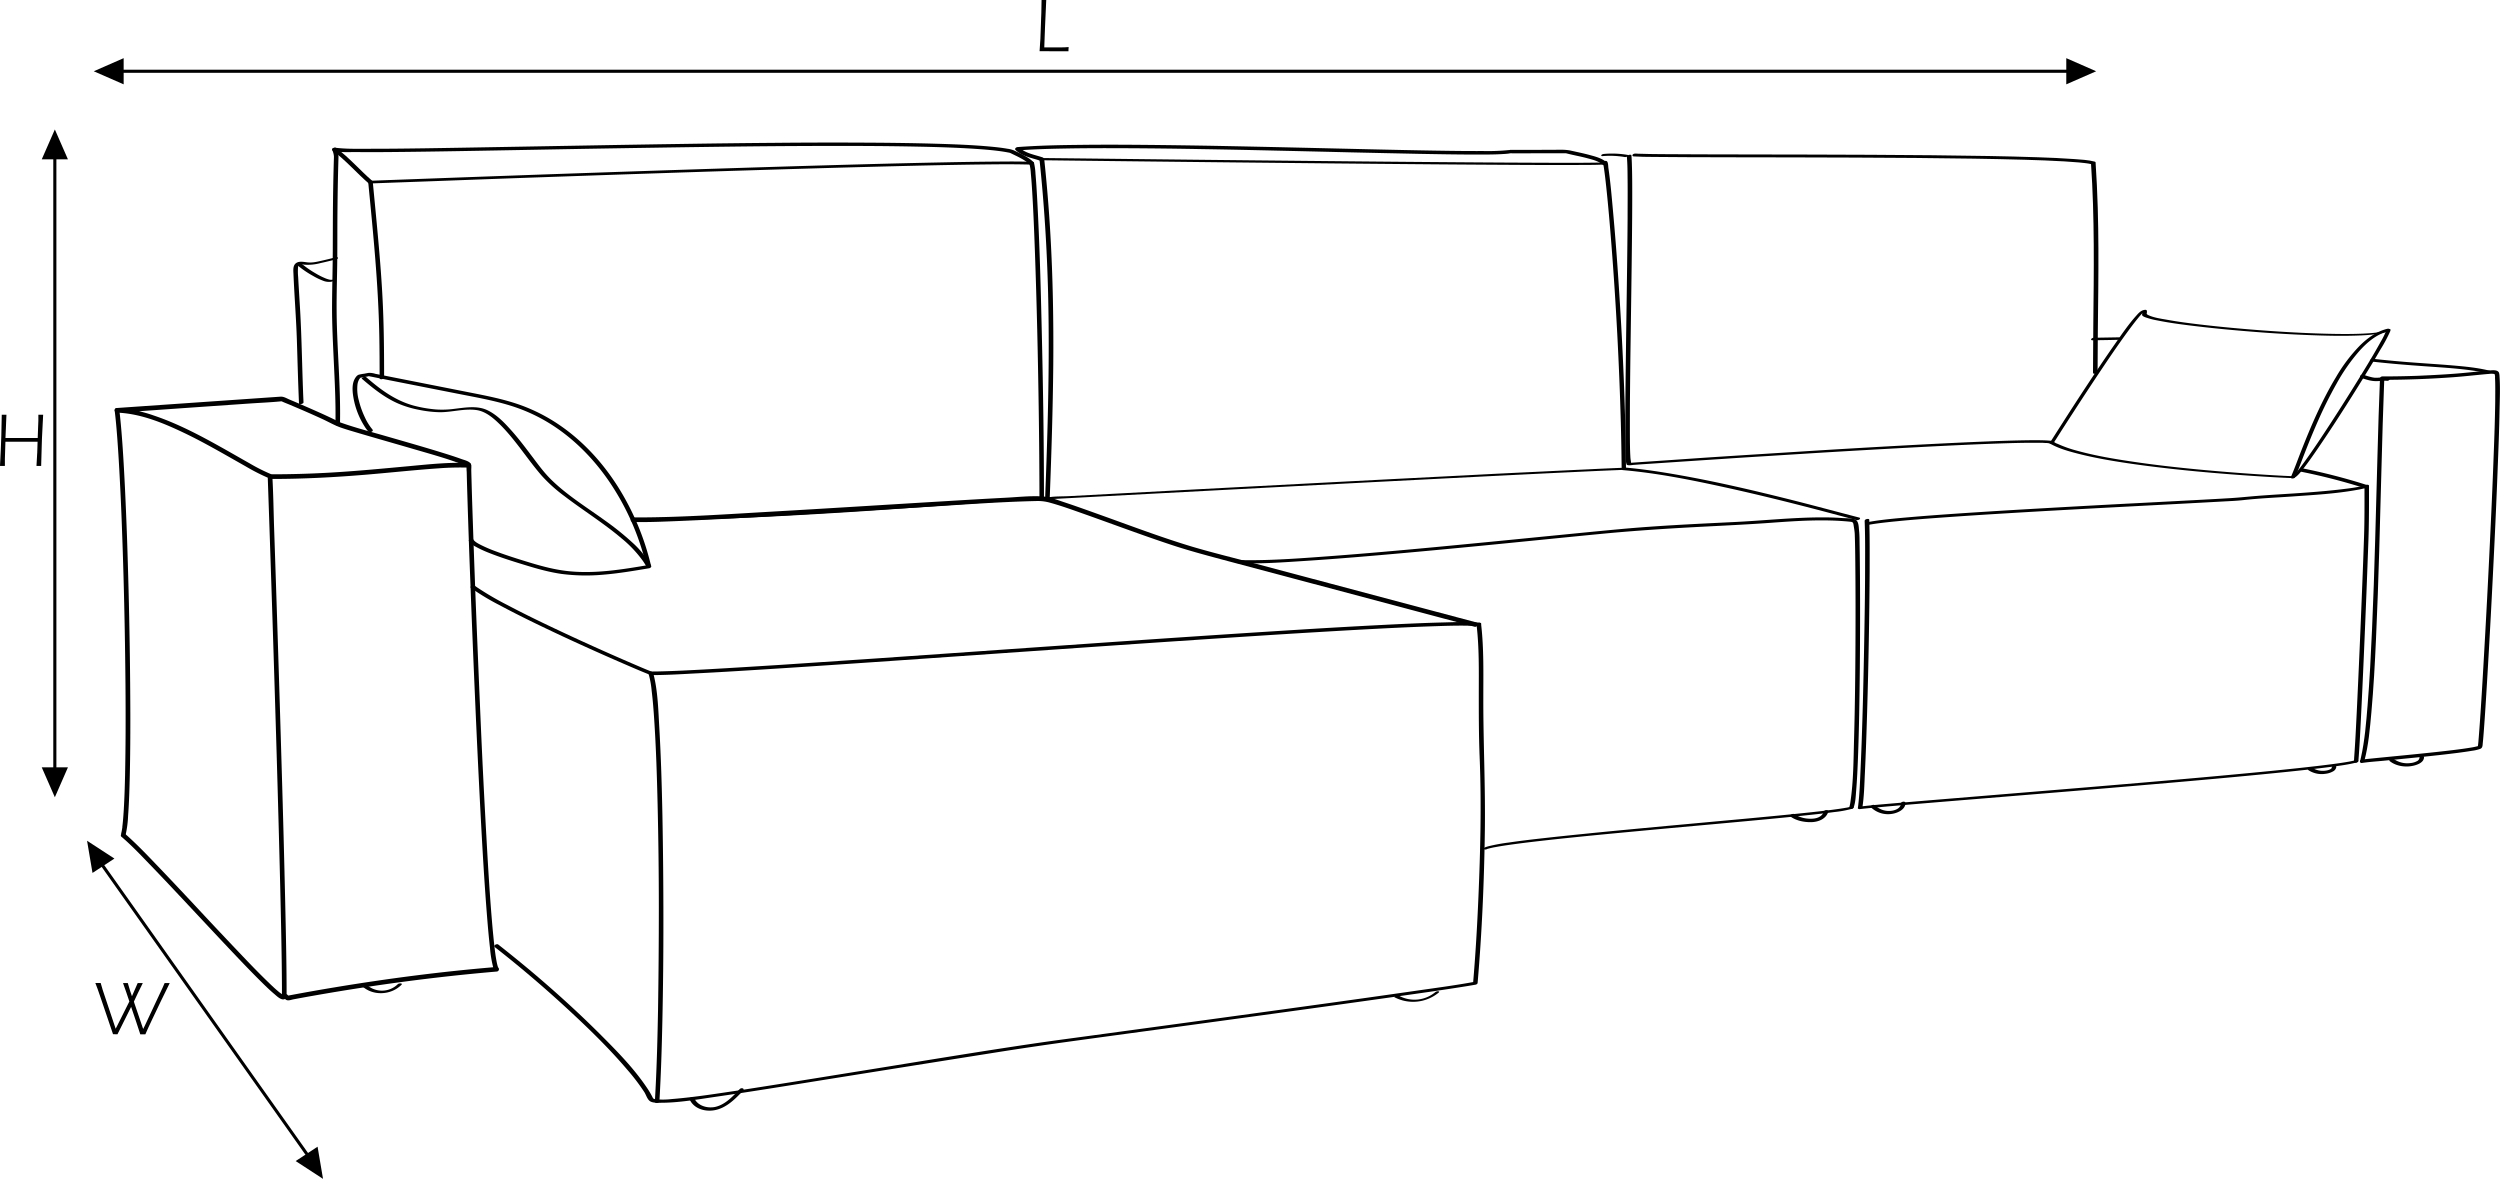 <svg xmlns="http://www.w3.org/2000/svg" viewBox="0 0 1610.72 759.53"><defs><style>.cls-1{fill:none;stroke-width:2px;}.cls-1,.cls-2{stroke:#000;stroke-miterlimit:10;}</style></defs><title>Lorton2DKU_O</title><g id="Layer_2" data-name="Layer 2"><path d="M590.1,480.83c9.89.22,19.81-.25,29.7-.65,15.42-.63,30.83-1.44,46.24-2.29,36.39-2,72.77-4.31,109.15-6.52,24.86-1.52,49.77-3.48,74.68-4.05a29,29,0,0,1,8.82,1.06c7.07,1.94,14,4.44,20.9,6.88,19.42,6.86,38.69,14.15,58.25,20.59,10.28,3.39,20.69,6.17,31.15,9l46.09,12.26,94.27,25.09,23,6.13a1.5,1.5,0,0,0,.8-2.89l-94.27-25.09-47.14-12.54c-13.7-3.65-27.52-7-41.12-11C931.26,491,912.3,483.83,893.28,477c-8.41-3-16.81-6.08-25.3-8.88-4.57-1.5-9.55-3.54-14.42-3.8-7.72-.42-15.68.47-23.38.87-14.21.74-28.41,1.59-42.61,2.45-36.1,2.17-72.18,4.46-108.28,6.52-27.93,1.6-56,3.57-83.95,3.72-1.75,0-3.5,0-5.24,0-1.94,0-1.94,3,0,3Z" transform="translate(-182.25 -144.51)"/><path d="M485.73,523.34a148.52,148.52,0,0,0,18.36,11.06c8.73,4.7,17.62,9.11,26.56,13.41q14.29,6.88,28.76,13.41,12.44,5.64,25,11.07c5.11,2.22,10.22,4.44,15.39,6.5l.92.36c1.07.41,3.38-1.14,1.72-1.78-4.56-1.75-9-3.73-13.53-5.66q-12.09-5.21-24.08-10.62-14.31-6.45-28.49-13.2c-9.12-4.35-18.2-8.8-27.13-13.53a189.16,189.16,0,0,1-19.57-11.42c-.55-.37-1.08-.76-1.61-1.15-.9-.67-3.52.62-2.27,1.55Z" transform="translate(-182.25 -144.51)"/><path d="M501.06,754.72Q525.69,774,548.69,795.3c13.1,12.12,26,24.65,37.55,38.24a129.32,129.32,0,0,1,11.18,14.67c1.11,1.75,1.84,4.51,3.56,5.74s4.94,1.07,7,1.06c11.85,0,23.81-2.18,35.5-3.87,23.87-3.45,47.68-7.35,71.49-11.18q56.22-9,112.45-17.93,22.26-3.49,44.55-6.55,29.89-4.1,59.79-8.15,38.09-5.19,76.18-10.43,35.86-4.93,71.72-10c15.84-2.25,31.69-4.45,47.48-7,2-.32,3.95-.65,5.91-1,.48-.09,1.16-.54,1.21-1.08,2.82-32.81,4.23-65.77,4.67-98.7.38-28.29-1.06-56.51-1-84.79,0-15.92.42-32-1.44-47.87-.15-1.29-3.06-.59-2.9.77,1.69,14.36,1.44,29,1.42,43.39,0,13.84,0,27.65.54,41.48,1.25,30.3.49,60.73-.8,91-.78,18.34-1.86,36.66-3.43,55l1.21-1.08c-12.75,2.37-25.75,4.05-38.61,5.91q-33.75,4.86-67.53,9.5-38.18,5.28-76.37,10.49l-65.39,8.9c-11.51,1.57-23,3.07-34.54,4.76-36.36,5.33-72.63,11.41-108.91,17.24-27.17,4.37-54.32,8.81-81.51,13C644.85,849,630,851.43,615,852.62a47.87,47.87,0,0,1-10,.15,4,4,0,0,1-1.83-.51c-.16-.12-.24-.28-.59-1a55.84,55.84,0,0,0-3.54-5.95c-8.26-12.31-18.87-23.16-29.3-33.62-13.85-13.9-28.4-27.11-43.35-39.81Q515,762.27,503.3,753.08c-1-.77-3.53.63-2.24,1.64Z" transform="translate(-182.25 -144.51)"/><path d="M1135.54,545.68c-7.71-.7-15.57-.34-23.29-.14-13.68.35-27.35,1-41,1.7q-27.37,1.41-54.74,3.14-32.12,2-64.22,4.15-34.72,2.31-69.43,4.74-35.21,2.43-70.4,4.9-33.54,2.34-67.09,4.66-29.76,2-59.53,4c-15.9,1-31.81,2-47.72,2.9-10.54.57-21.09,1.15-31.64,1.38l-4.8.06c-.66,0-1.83.66-1.56,1.5a57.23,57.23,0,0,1,2,11c.77,6.3,1.25,12.63,1.66,19,1.18,18.05,1.74,36.14,2.16,54.23q.78,33.27.79,66.55,0,33-.52,65.94c-.33,17.88-.78,35.76-1.75,53.61-.09,1.71-.19,3.41-.29,5.12-.1,1.55,2.86,1.19,2.94-.2,1-17,1.52-34.11,1.89-51.18q.71-32.85.67-65.72,0-33.58-.63-67.15c-.38-18.82-.92-37.65-2-56.45-.65-11.06-.89-22.69-3.49-33.52-.15-.65-.33-1.29-.53-1.92l-1.57,1.5c9,0,18.07-.49,27.09-1,14.66-.73,29.32-1.62,44-2.55q28.51-1.79,57-3.75,32.65-2.22,65.32-4.51l70-4.88q35-2.44,70.08-4.82,32.83-2.22,65.67-4.32,28.79-1.83,57.58-3.44c14.92-.81,29.85-1.58,44.78-2.11,9.22-.32,18.9-.7,27.9-.38,1.26,0,2.52.11,3.77.22,1.48.14,2.93-2,1-2.2Z" transform="translate(-182.25 -144.51)"/><path d="M429.73,387.88c0-15.34-.11-30.68-.77-46-.65-15.05-1.85-30.06-3.21-45.06-1.06-11.79-2.21-23.57-3.35-35.35l-2,1.26,10.13-.38,27.78-1L500,259.81q25.62-.92,51.26-1.8,28.51-1,57-1.93,29.46-1,58.9-1.89,28.41-.88,56.81-1.68,25.38-.7,50.76-1.3c13.64-.3,27.28-.58,40.93-.74,8.93-.1,17.87-.2,26.8,0,1.31,0,2.63.07,3.95.13l-.9-.48a33.22,33.22,0,0,1,.9,6.21c.38,3.94.64,7.88.88,11.83.76,12.52,1.25,25,1.71,37.59,1.24,34.45,2,68.93,2.5,103.41q.42,28.39.46,56.8l2.33-1a26.66,26.66,0,0,0-6.25-.15c-4.17.13-8.34.38-12.5.64-13.86.86-27.7,1.9-41.54,2.9-41.58,3-83.17,5.81-124.82,7.74-26.16,1.21-52.34,2.09-78.53,2.36-1.15,0-3.06,1.76-1.11,1.74,45.79-.48,91.56-2.73,137.26-5.58,34.41-2.15,68.78-4.86,103.18-7.13,5.21-.34,10.42-.68,15.64-.89,1.51-.06,3-.11,4.55-.1l1.56,0a4.53,4.53,0,0,1,.8.08c.58.13,2.33-.11,2.33-1,0-34.77-.54-69.55-1.34-104.32-.69-30-1.43-60.09-3.11-90.09-.27-4.85-.57-9.71-1-14.55a38.27,38.27,0,0,0-1-7.32c-.11-.36-.57-.46-.9-.47-7.6-.35-15.23-.26-22.83-.2-12.58.09-25.15.31-37.73.57q-24.44.51-48.88,1.18-27.86.75-55.71,1.6-29.37.9-58.75,1.86-28.93.94-57.86,1.94-26.5.9-53,1.85-22.11.78-44.23,1.59l-31.61,1.16-14.77.55-.62,0c-.68,0-2.09.3-2,1.25,3.17,32.57,6.45,65.15,7.1,97.89.18,9.36.22,18.72.22,28.08,0,1.26,2.91.68,2.91-.34Z" transform="translate(-182.25 -144.51)"/><path d="M1227.85,447.4c22.44,1.94,44.67,6.45,66.64,11.28,21,4.62,42,9.85,62.8,15.32,7,1.85,14,3.75,21.07,5.58a2.36,2.36,0,0,0,2.05-.55c.44-.44.33-.9-.29-1.06-15.45-4-30.87-8.21-46.37-12.07-22.72-5.67-45.57-11-68.63-15.12-12-2.15-24-4-36.16-5.07-1.15-.1-3.06,1.52-1.11,1.69Z" transform="translate(-182.25 -144.51)"/><path d="M980,507.29c14.34.64,28.82-.46,43.12-1.39,21.5-1.39,43-3.23,64.41-5.16q34.53-3.12,69-6.58c19.15-1.89,38.29-3.84,57.45-5.69,16.86-1.63,33.69-2.82,50.61-3.81,19.2-1.12,38.44-1.87,57.63-3.25,17.39-1.26,34.86-2.53,52.27-.74,1.54.16,1.77.62,2,2.13s.5,3,.65,4.47c.13,1.2.13,2.16.17,3.45.17,5.24.23,10.49.28,15.73.2,17.81.2,35.63.11,53.44-.11,20.15-.33,40.3-.89,60.44-.38,13.49-.36,27.29-2.33,40.67a23.7,23.7,0,0,1-.77,3.68c-.57,1.49,2.33,1.34,2.75.25,1.31-3.41,1.39-7.45,1.69-11,.58-7,.89-13.94,1.16-20.91.75-19.56,1-39.13,1.21-58.69q.26-28.92.09-57.84c-.05-6.71-.11-13.42-.23-20.13-.07-3.28,0-6.65-.35-9.92-.28-2.46-.09-6.66-3.06-7.44-2.49-.66-5.41-.55-8-.73-4.52-.33-9.06-.44-13.59-.42-18.61.08-37.19,2.1-55.77,3-24.46,1.22-49,2.31-73.36,4.56-17.18,1.58-34.35,3.33-51.52,5q-33.94,3.39-67.9,6.61c-22.58,2.12-45.17,4.14-67.79,5.82-16.81,1.25-33.7,2.53-50.57,2.61-2.51,0-5,0-7.53-.12-1.31-.06-3,1.86-1,2Z" transform="translate(-182.25 -144.51)"/><path d="M1140.26,691.55c.43-.15-.28.09,0,0l.45-.14,1-.27c.81-.21,1.62-.39,2.44-.56l.64-.14.39-.07.1,0,1.62-.3c1.21-.22,2.42-.42,3.63-.61,6.46-1,13-1.83,19.45-2.6,8.59-1,17.2-1.94,25.8-2.82q15-1.53,30-2.94,16-1.51,32.08-3l32.13-2.92q14.88-1.36,29.76-2.76c8.45-.81,16.91-1.63,25.35-2.52,6.28-.66,12.56-1.34,18.82-2.18a68.8,68.8,0,0,0,10.48-1.83,8,8,0,0,0,1.58-.63c.49-.25.76-.8.25-1.16s-1.55,0-2.06.27c.61-.32.06,0-.11,0s.49-.13.07,0l-.34.1c-.57.16-1.15.28-1.73.4l-.24,0c-.3.06.33-.06.07,0l-.6.11-1.25.22c-1,.16-2,.32-3,.46-5.74.83-11.51,1.48-17.27,2.11-8.07.87-16.15,1.67-24.23,2.45q-14.53,1.41-29.06,2.72L1265,675.84q-16.12,1.47-32.24,3-15.32,1.44-30.63,3-13.42,1.34-26.85,2.85c-7,.79-14,1.63-20.93,2.65a115.68,115.68,0,0,0-13.18,2.42c-.68.19-1.35.4-2,.64-.43.15-1.15.68-.77,1.19s1.46.21,1.92,0Z" transform="translate(-182.25 -144.51)"/><path d="M1717,389.24q23.21,0,46.38-1.73c7.83-.59,15.62-1.53,23.44-2.18a10.68,10.68,0,0,1,2.4.12c-.75-.09.5.14.44.18s-.19-.18-.18-.18,0,0,0-.09a4.52,4.52,0,0,0,.15.61c.06.33.1.67.13,1s.06.67,0,.4c0,.24,0,.49,0,.73.08,1.26.11,2.51.13,3.77.07,3.77,0,7.54,0,11.3-.16,11.53-.55,23.05-1,34.57q-.81,22.26-1.87,44.52-1.1,24-2.36,48.06-1.17,22.23-2.46,44.47c-.65,11.29-1.33,22.57-2.11,33.85-.26,3.65-.52,7.3-.82,11-.16,1.91-.27,3.85-.59,5.74,0,.1,0,.2,0,.31s-.13.1,0-.07c-.09.1-.21.21.12-.16.07-.07.71-.6.39-.35s.21,0-.06,0a43.46,43.46,0,0,1-5.14,1.1c-6.92,1.13-13.89,1.89-20.85,2.67-14.87,1.64-29.77,3-44.65,4.51-1.39.15-2.79.27-4.18.48-.63.1-1.53.44-1.58,1.21s.73,1.1,1.35,1c4.34-.67,8.77-.94,13.13-1.36q12.13-1.19,24.28-2.41c8.13-.84,16.26-1.71,24.37-2.75,3-.4,6.05-.81,9.06-1.33a23.53,23.53,0,0,0,5.38-1.26c1.54-.66,1.43-2.3,1.58-3.75.29-2.77.5-5.56.71-8.34.76-10.17,1.39-20.34,2-30.51q1.29-21.5,2.44-43,1.29-24.17,2.44-48.33,1.11-23.26,2-46.55c.49-12.55,1-25.09,1.21-37.64.15-7.18.47-14.44,0-21.61a11.94,11.94,0,0,0-.27-2.31c-.55-2.12-3.67-1.95-5.39-1.81-7.82.65-15.61,1.59-23.44,2.18s-15.87,1-23.81,1.34q-11.28.4-22.57.4c-1.69,0-2.19,2.21-.23,2.21Z" transform="translate(-182.25 -144.51)"/><path d="M1715.64,388.52c-.68,16-1.13,32-1.57,48-.52,18.83-1,37.67-1.54,56.5s-1.14,37.85-2,56.77c-.71,16.4-1.54,32.8-2.87,49.16-.92,11.22-1.81,22.63-4.28,33.64-.19.88-.41,1.76-.64,2.63-.13.5,2.67.15,2.85-.54,2.69-10.06,3.56-20.69,4.5-31,1.43-15.88,2.29-31.8,3-47.73.87-18.79,1.5-37.6,2.06-56.4.57-19.06,1-38.11,1.56-57.17.45-16.45.89-32.9,1.54-49.35l.21-5.27c0-.35-2.86,0-2.89.77Z" transform="translate(-182.25 -144.51)"/><path d="M1786.48,383.38c-7.68-1.93-15.63-2.7-23.5-3.38-10.35-.88-20.71-1.48-31.06-2.32q-10.44-.85-20.86-2c-1.18-.14-3,1.51-1.1,1.74,11.65,1.35,23.34,2.27,35,3.1,9.23.65,18.48,1.2,27.66,2.37a103,103,0,0,1,12.08,2.19,2.38,2.38,0,0,0,2-.55c.43-.45.33-.95-.3-1.11Z" transform="translate(-182.25 -144.51)"/><path d="M377.8,403.73c-.91-20.07-1.06-40.17-2.23-60.22-.4-6.81-.84-13.61-1.21-20.42a35.9,35.9,0,0,1-.09-6.22,5.1,5.1,0,0,1,.47-1.81c.08-.14.2-.26.29-.39s-.26.06-.15.06a33.81,33.81,0,0,1,3.51.31,31.08,31.08,0,0,0,10.24-1c3.38-.74,6.75-1.57,10.11-2.43.39-.09,1.42-.48,1.27-1s-1.27-.38-1.63-.28c-3.06.78-6.13,1.54-9.22,2.23s-5.74,1.32-8.71,1c-2.51-.25-5.82-1.15-7.89.85-1.64,1.57-1.33,4.44-1.24,6.53.59,14.22,1.74,28.41,2.2,42.65.44,13.63.77,27.27,1.38,40.89,0,.84,3,.28,2.9-.77Z" transform="translate(-182.25 -144.51)"/><path d="M1229.85,446.16c-.33-40.13-2.13-80.26-4.82-120.3-1-15.46-2.22-30.92-3.63-46.36-.81-9-1.59-17.95-2.89-26.86-.13-.95-.1-3.5-.93-4.21s-2.52.09-2.93.91a1.74,1.74,0,0,0-.08.61c-.28-.16,1.55-.84,1.5-.82-.5.16.26,0-.37,0q-.62,0-1.23.06c-1.31.05-2.62.08-3.93.1-11,.18-22.06.11-33.09.08q-27-.09-54-.31-33-.24-65.92-.56-34.41-.33-68.81-.69-31.35-.33-62.7-.68l-47.56-.54L855,246.34h-1c-.51,0-2.13.32-2,1.09,3,28.45,4.8,57,5.52,85.64.7,28,.43,56.11-.3,84.15-.42,16.24-1,32.47-1.61,48.7,0,.31.69.32.85.31l8.51-.45,23.51-1.26,35.07-1.86,43.66-2.31,48.66-2.56,50.58-2.63,49.28-2.53q22.45-1.14,44.91-2.26,18.48-.92,37-1.79c8.67-.41,17.34-.81,26-1.15l4.25-.17c.48,0,1.71-.2,1.92-.74s-.17-.68-.73-.66c-7.58.28-15.16.62-22.73,1q-17.36.8-34.7,1.66-21.57,1-43.14,2.15l-48.66,2.49-50.57,2.63-49.41,2.59-45,2.38-37.57,2-26.55,1.42c-4.09.21-8.43.05-12.49.66a4.53,4.53,0,0,1-.52,0l.85.31c1.1-28.56,2-57.13,2.27-85.71.23-28.05-.25-56.12-1.87-84.13q-1.41-24.37-4-48.65l-2,1.09,16.17.19,42.23.49,59.77.66,67.76.69q33.76.33,67.51.61,28.82.23,57.63.38c13.12.06,26.25.12,39.38,0,3.29,0,6.59,0,9.88-.15a18.74,18.74,0,0,0,2.37-.16,3,3,0,0,0,1.62-.59,1.09,1.09,0,0,0,.34-.76.79.79,0,0,0,0-.25c0-.13-2.8,2-2.65.63,0-.15.06.11.08.28a9.24,9.24,0,0,0,.21.91c.2,1,.35,2,.49,3.06.53,3.66.93,7.35,1.33,11,1.35,12.65,2.42,25.32,3.41,38q4.42,56.79,6,113.75.4,15.21.54,30.43c0,.69,2.9.2,2.89-.78Z" transform="translate(-182.25 -144.51)"/><path d="M422.27,421.27a33.8,33.8,0,0,1-4.95-7.91,56.58,56.58,0,0,1-3.85-10.74,27.61,27.61,0,0,1-.92-10.19,9.08,9.08,0,0,1,1.19-3.65c.15-.24.35-.44.51-.68.51-.77,0,.19-.23-.12a7,7,0,0,0,1.2-.22l4.09-.74a4.3,4.3,0,0,1,1.16-.21c.25,0-1.1-.19-.23.14a6.78,6.78,0,0,0,1,.19l2.45.49,17.87,3.53,35.51,7c11.49,2.27,23.1,4.28,34.3,7.77a109.23,109.23,0,0,1,25.32,11.59c15.12,9.44,27.83,22.36,37.9,37a164.21,164.21,0,0,1,22.66,49q.9,3.21,1.66,6.45l1.17-1.42c-17,2.86-34.32,5.76-51.63,3.95-8.57-.89-16.76-3.07-25-5.57-7.32-2.23-14.64-4.52-21.82-7.21a90.75,90.75,0,0,1-9.47-4.05c-1.75-.9-4-2-5.05-3.7-.73-1.15-3.48,0-2.65,1.3a11.92,11.92,0,0,0,4.41,3.54A68.65,68.65,0,0,0,497,500.6c7.18,2.87,14.56,5.21,21.94,7.48,8.3,2.56,16.58,5,25.21,6.22a122.17,122.17,0,0,0,25.79.56c10.28-.79,20.47-2.53,30.63-4.24.62-.1,1.34-.75,1.18-1.42a168.5,168.5,0,0,0-21.51-51.32c-9.84-15.48-22.51-29.34-37.73-39.67a111.66,111.66,0,0,0-24.24-12.48c-11.13-4.06-22.81-6.27-34.4-8.56l-36.73-7.26-18.61-3.68-4.41-.87a13.16,13.16,0,0,0-4.2-.62c-1,.13-2,.36-3,.54a32.76,32.76,0,0,0-3.45.63c-1.26.38-2.19,1.78-2.78,2.9-1.41,2.72-1.42,6-1.14,9a50.65,50.65,0,0,0,7.51,21.31,25.1,25.1,0,0,0,2.52,3.44c.91,1,3.65-.17,2.65-1.29Z" transform="translate(-182.25 -144.51)"/><path d="M415.48,388.6c7.07,6.08,14.46,12,23.06,15.8a65,65,0,0,0,13.77,4.18,73.85,73.85,0,0,0,13.41,1.52c7.77,0,15.61-2.45,23.38-1.41,6.15.82,11.29,5.39,15.54,9.59,10,10,17.39,22.1,26.63,32.72a97.93,97.93,0,0,0,14.6,13.13c6,4.61,12.3,8.92,18.5,13.32s12.33,8.82,18.11,13.73a76.63,76.63,0,0,1,14,14.76,39.39,39.39,0,0,1,2.44,4c.49.93,3.29,0,2.9-.78A59.12,59.12,0,0,0,589.61,494a178.28,178.28,0,0,0-17.51-14.08c-11.81-8.56-24.57-16.35-35-26.67-4.43-4.4-8.13-9.48-11.88-14.45-4.53-6-9-12-14.08-17.59-4.26-4.75-9-9.62-14.88-12.41-6.62-3.16-14.46-1.66-21.45-.86a57.85,57.85,0,0,1-11.69.37,82.45,82.45,0,0,1-14.37-2.48c-9.45-2.59-17.62-7.71-25.19-13.82-1.83-1.48-3.63-3-5.42-4.53-.73-.63-3.42.48-2.69,1.1Z" transform="translate(-182.25 -144.51)"/><path d="M848.07,248.88c-3.43-3.28-8.22-5.39-12.46-7.42a16.47,16.47,0,0,0-4.28-1.12c-3.72-.66-7.49-1.06-11.26-1.41-11.54-1.05-23.15-1.48-34.74-1.82-15.81-.46-31.62-.64-47.43-.71q-28-.14-56,.13-30.06.24-60.12.71-30.42.45-60.84,1l-56.44,1q-24.29.45-48.58.82c-12.09.17-24.19.32-36.29.3-6.65,0-13.06.17-19.55-.47l-1.06-.12c-.22,0-1-.2-.47-.07-.73-.19-2.7.21-2.28,1.38a12,12,0,0,1,1.14,4.42c-.12,3.62-.21,7.24-.3,10.85q-.21,9.07-.31,18.13c-.12,10.64-.11,21.27-.15,31.91-.05,11.62-.4,23.25-.46,34.87-.05,12,.57,24,1.12,36,.62,13.45,1.35,26.94,1.06,40.41,0,1.54,2.91,1.15,2.94-.21.52-24.18-2-48.32-2.17-72.5-.1-11.77.36-23.54.43-35.32.06-10.69,0-21.38.14-32.07q.09-10.14.32-20.26c.09-3.86.19-7.73.31-11.59a13.46,13.46,0,0,0-1.17-5.43l-2.28,1.39c4.8,1.22,10.33.75,15.23.81,10.67.11,21.35,0,32-.12,15.19-.17,30.38-.43,45.57-.7q27.3-.48,54.6-1,29.83-.54,59.68-1,30.42-.49,60.85-.83,28.82-.3,57.63-.32c16.69,0,33.37.1,50.06.44,12.82.26,25.66.62,38.46,1.48,4.59.3,9.17.67,13.73,1.22,1.72.21,3.43.45,5.14.74.74.12,1.47.26,2.21.41a4.42,4.42,0,0,1,1.6.51c4.13,2.05,8.76,4,12.13,7.23.95.92,3.45-.53,2.22-1.7Z" transform="translate(-182.25 -144.51)"/><path d="M854.24,246c-5.3-1.82-11.11-2.57-15.37-6.53l-1.22,2c10.09-.8,20.22-1.07,30.33-1.26,13.48-.26,27-.27,40.45-.2q23.54.12,47.07.55,24.71.41,49.41,1,24.15.54,48.31,1.13,21.55.49,43.11.94c11.29.21,22.59.41,33.88.45,7,0,14.08.1,21.09-.36.93-.06,1.86-.13,2.78-.25.44-.05.88-.15,1.33-.2s-.44,0-.11,0h.54c5.15.1,10.31,0,15.46,0l17.77,0c.67,0,1.34,0,2,0h.41c.09,0-.74-.14-.23,0s.84.21,1.26.31c4,1,8.14,1.73,12.17,2.81,3.41.91,7.49,1.86,10.21,4.26,1,.91,3.51-.6,2.22-1.74-2.78-2.44-6.83-3.49-10.31-4.44-4-1.11-8.17-1.95-12.27-2.87-3.88-.88-7.79-.59-11.77-.58l-19.66.05h-6.61c-.36,0-.73,0-1.08,0s-.45.08-.68.11c-.08,0,.28,0-.16,0a137.52,137.52,0,0,1-16.86.63c-10.29.06-20.58-.09-30.87-.26-13.74-.22-27.49-.53-41.23-.84l-47.52-1.11q-24.84-.57-49.66-1.06-24.16-.45-48.32-.69c-14.2-.13-28.41-.18-42.61,0-11.13.12-22.27.33-33.39,1-2.08.12-4.16.25-6.24.42-1,.08-2.18,1.1-1.22,2,4.42,4.12,10.42,4.94,15.93,6.83,1.32.46,3.4-1.44,1.65-2Z" transform="translate(-182.25 -144.51)"/><path d="M373.25,314.87A62.7,62.7,0,0,0,384,322.3a41.17,41.17,0,0,0,6.2,3,10.18,10.18,0,0,0,5.33.75c.42-.08,1.59-.31,1.68-.86s-.89-.46-1.19-.4a5,5,0,0,1-1.62-.15,16.84,16.84,0,0,1-2.68-.89,45.27,45.27,0,0,1-5.93-3,62.88,62.88,0,0,1-9.85-6.9c-.63-.56-3.29.53-2.71,1Z" transform="translate(-182.25 -144.51)"/><path d="M396.65,241.62c8.43,6.18,15.3,14.28,23.19,21.1,1,.88,3.51-.6,2.22-1.72-7.89-6.82-14.76-14.92-23.19-21.1-1.08-.8-3.58.71-2.22,1.72Z" transform="translate(-182.25 -144.51)"/><path d="M1336.16,670.83c3.55,2.47,8.38,3.41,12.63,3.39,4.6,0,9.67-1.77,11.35-6.46.57-1.6-2.33-1.66-2.79-.38-1.33,3.75-5.16,4.71-8.79,4.62a19.11,19.11,0,0,1-10.18-2.9c-1.1-.77-3.6.76-2.22,1.73Z" transform="translate(-182.25 -144.51)"/><path d="M1387.76,664.75a15.87,15.87,0,0,0,13.89,4.06c3.44-.61,8.2-2.78,8.28-6.88,0-1.49-2.91-1-2.93.23-.06,2.91-3.22,4.28-5.69,4.68a12.83,12.83,0,0,1-10.89-3.36,1.72,1.72,0,0,0-2-.19c-.42.2-1.23.94-.7,1.46Z" transform="translate(-182.25 -144.51)"/><path d="M1669.57,640.75a15.72,15.72,0,0,0,11,2.3,12.64,12.64,0,0,0,4.76-1.51,3.87,3.87,0,0,0,2.18-2.92c0-1.48-2.9-1-2.94.24a1.32,1.32,0,0,1,0,.28c-.06.25,0-.14,0,.09a1.58,1.58,0,0,1-.13.26c.12-.22,0,0-.07.08a2.5,2.5,0,0,1-.22.24c.21-.2-.08.06-.11.08l-.31.21c.21-.14-.08,0-.15.07a9.19,9.19,0,0,1-3.24.88,12.64,12.64,0,0,1-8.48-1.95c-1-.72-3.58.71-2.24,1.65Z" transform="translate(-182.25 -144.51)"/><path d="M1722.06,635c3.78,2.92,9,3.82,13.62,3.13,3-.44,8.24-1.93,8.34-5.71,0-1.48-2.9-1-2.93.23a2.68,2.68,0,0,1-1.61,2.26,11.08,11.08,0,0,1-4.2,1.23,15.16,15.16,0,0,1-11-2.78c-1-.77-3.54.64-2.24,1.64Z" transform="translate(-182.25 -144.51)"/><path d="M415.48,779.77c6.93,6.58,18.77,6,25.4-.74,1.17-1.19-1.66-1.1-2.31-.44a14.61,14.61,0,0,1-20.4.07c-.71-.68-3.44.41-2.69,1.11Z" transform="translate(-182.25 -144.51)"/><path d="M626.58,852.86c2.66,5.93,9.69,8,15.73,7,7.8-1.27,13.64-7.28,18.82-12.76a.83.83,0,0,0-.37-1.38,2,2,0,0,0-2,.55c-4.39,4.64-9.35,10.08-15.88,11.44-5,1-11.14-.74-13.35-5.68-.57-1.26-3.44-.42-2.9.78Z" transform="translate(-182.25 -144.51)"/><path d="M1080.65,787a25.9,25.9,0,0,0,28.56-3c.46-.39.33-.68-.22-.81a2.87,2.87,0,0,0-2,.55,20.94,20.94,0,0,1-23.58,2.22,2.31,2.31,0,0,0-1.89.08c-.16.06-1.34.69-.82,1Z" transform="translate(-182.25 -144.51)"/><path d="M1562.37,347.09c-.23,1.13,1.79,1.72,2.53,2a48.12,48.12,0,0,0,7.29,1.87c8.64,1.75,17.42,2.84,26.18,3.87,11.7,1.38,23.43,2.48,35.18,3.4,12.25,1,24.52,1.72,36.8,2.19,10.33.4,20.69.65,31,.28,3.69-.13,7.39-.34,11.06-.82a27.6,27.6,0,0,0,7.76-1.82,9,9,0,0,0,1.19-.62,1.34,1.34,0,0,0,.31-.22c.09-.11-.21.1-.17.09-.34.09-.66.26-1,.32.28-.05-1,0-1,0s0,.07,0,.1c-.1.21-.14.47-.22.69a46.23,46.23,0,0,1-3.06,6.09c-4.36,7.93-9.09,15.67-13.83,23.38q-9.15,14.87-18.67,29.49c-5.48,8.41-11,16.79-16.9,24.91-1.83,2.53-3.68,5.07-5.74,7.42a17,17,0,0,1-1.84,1.86c-.21.17.14-.12,0,0s-.15.08-.16.11.12-.07.44-.17,1.51-.15.73-.19l-.75,0c-7.74-.29-15.46-.78-23.18-1.29q-19-1.27-37.88-3.06c-14.05-1.35-28.08-2.92-42-5-12.09-1.78-24.22-3.81-36-7.08a76.33,76.33,0,0,1-12.47-4.41,7.65,7.65,0,0,1-2.27-1.18s-.08.31.07,0a14.5,14.5,0,0,1,.91-1.44q5.42-8.54,10.92-17,8.7-13.47,17.6-26.81c5.77-8.64,11.61-17.25,17.73-25.65,2.2-3,4.44-6,6.83-8.92.82-1,1.66-2,2.57-2.91a11.57,11.57,0,0,1,1-1l.41-.35c-.21.17.15-.07.24-.16s-.06,0-.22.1a7.43,7.43,0,0,1-1.09.19c-.38,0-.18-.15-.14.09a4.61,4.61,0,0,1-.1,1.7c-.15.65,2.69.23,2.86-.5a3.82,3.82,0,0,0,.15-1.95c-.33-.81-1.48-.55-2.14-.39-1.89.49-3.26,2-4.52,3.42-5.11,5.67-9.47,12.09-13.84,18.33-6.17,8.8-12.16,17.73-18.08,26.7q-8.1,12.29-16,24.65-2.68,4.18-5.36,8.38l-1.68,2.64a7.42,7.42,0,0,0-.88,1.39,1,1,0,0,1-.11.17.18.18,0,0,0,.06.25c5.78,3.32,12.47,5.14,18.88,6.76,9.18,2.32,18.52,4,27.86,5.44,10.73,1.67,21.5,3,32.29,4.21q15.87,1.74,31.78,3,13.32,1.09,26.66,1.92c5.6.35,11.2.68,16.81.9,1.74.07,3.34.06,4.76-1.1a22.36,22.36,0,0,0,3.13-3.39c3.82-4.71,7.27-9.73,10.7-14.73,4.77-7,9.41-14,14-21.13q7.3-11.32,14.38-22.79c4-6.48,8-13,11.79-19.59a94.74,94.74,0,0,0,6.21-11.58c.44-1.08.61-1.86-1-1.59a6,6,0,0,0-2.12.94c.32-.19,0,0-.13.06-.44.21,0,0-.19.09l-.45.16c-.49.18.2,0-.27.08l-1.21.32c.44-.11-.19,0-.34.07l-.72.13c-.52.1-1,.18-1.56.25-.71.11-.76.11-1.5.2-2.81.32-5.63.49-8.45.62-7.48.32-15,.24-22.45.06-9.11-.22-18.22-.64-27.31-1.18q-14.32-.85-28.61-2.12c-8.87-.78-17.74-1.66-26.59-2.72-7-.83-13.92-1.74-20.82-3-3.81-.68-8.36-1.3-11.74-2.86a4.11,4.11,0,0,1-1.09-.64,1,1,0,0,1-.27-.44C1565.36,345.92,1562.51,346.37,1562.37,347.09Z" transform="translate(-182.25 -144.51)"/><path d="M366.91,785.7c0-20.2-.47-40.41-.92-60.61q-.94-41.83-2.19-83.66-1.26-43.62-2.66-87.24-1.11-34.87-2.29-69.76c-.36-10.87-.48-21.79-1.11-32.65,0-.15,0-.29,0-.43a1.56,1.56,0,0,0-1.1-1.45A114.78,114.78,0,0,1,343,443c-6.08-3.41-12.11-6.92-18.2-10.32-13.94-7.8-28.23-15.33-43.4-20.43a84.14,84.14,0,0,0-23.77-4.79v3L306.9,407l36-2.5c6.75-.46,13.53-.74,20.26-1.4.2,0,.41,0,.6,0,.37,0-.58-.22,0,0,1.7.81,3.49,1.46,5.23,2.2,7,2.95,13.94,5.95,20.82,9.12,4.05,1.86,8,4.18,12.2,5.64,3.7,1.27,7.46,2.36,11.22,3.47,11.92,3.53,23.9,6.91,35.84,10.4,10.1,2.95,20.33,5.76,30.2,9.44a22.29,22.29,0,0,1,3.35,1.41,3.72,3.72,0,0,0,.48.27c.3.13.07,0,.06.05s-.17-1.28-.29-.45a23.72,23.72,0,0,0,.07,3.86q.18,7.75.43,15.49.85,27.72,1.92,55.42,1.38,37.16,3,74.31,1.66,38.46,3.68,76.92c1.13,21.11,2.33,42.21,4,63.28.57,7.19,1.18,14.37,2,21.53a73.51,73.51,0,0,0,2,12.17,4.48,4.48,0,0,0,1.54,2.69l.76-2.8c-35,2.87-70,7.41-104.64,13.17q-15.27,2.53-30.47,5.42l1.46.39-2.06-1.86c-1.44-1.29-3.56.83-2.13,2.12.67.6,1.3,1.29,2,1.82,1.38,1,3.56,0,5.11-.25q7-1.32,14.11-2.56,14.4-2.53,28.84-4.76,28.44-4.38,57.05-7.54,15.33-1.68,30.71-3a1.51,1.51,0,0,0,.76-2.79.92.92,0,0,1,.27.25c-.1-.05-.39-.86-.11-.17a10.67,10.67,0,0,1-.48-1.55c-.43-1.68-.7-3.4-1-5.11-.84-5.56-1.43-11.81-2-17.72-1.75-19.52-2.91-39.09-4-58.65q-2.15-37.95-3.78-75.92t-3.15-76.07q-1.15-30.17-2.15-60.33-.32-9.63-.58-19.25c-.06-2-.11-3.93-.15-5.9,0-1.11.26-2.85-.27-3.86-.92-1.76-4.3-2.51-6-3.12-4.28-1.57-8.65-2.93-13-4.28-12.19-3.76-24.46-7.24-36.71-10.78-9.2-2.65-18.55-5.07-27.59-8.26a16.75,16.75,0,0,1-3-1.35c-3.37-1.7-6.8-3.29-10.24-4.85-6.7-3-13.45-5.94-20.22-8.79-1.8-.76-3.74-2-5.75-1.9l-7.3.5-30.58,2.12-63.64,4.41-3.95.28a1.5,1.5,0,0,0,0,3c15.05.53,29.71,6.6,43.13,13s26.52,14.13,39.62,21.51a128.06,128.06,0,0,0,15.45,7.85l-1.1-1.44q.46,13.38.92,26.78,1.13,33.18,2.19,66.35,1.38,43.13,2.66,86.25,1.25,42.56,2.29,85.11c.5,21.5,1,43,1.11,64.5,0,1.79,0,3.57,0,5.36A1.5,1.5,0,0,0,366.91,785.7Z" transform="translate(-182.25 -144.51)"/><path d="M357.57,453.1c20.26,0,40.5-1.09,60.69-2.77,15.5-1.3,31-3,46.5-4.07a182.59,182.59,0,0,1,19.57-.46c1.93.08,1.92-2.92,0-3-12.68-.53-25.42.82-38,2-17.6,1.62-35.18,3.31-52.82,4.29-12,.66-23.94,1-35.92,1a1.5,1.5,0,0,0,0,3Z" transform="translate(-182.25 -144.51)"/><path d="M1720.26,356.38c-6.87,1.68-12.77,6-17.71,10.91a103.46,103.46,0,0,0-15.19,20.11c-9,14.87-15.91,31-22.28,47.1-2.27,5.76-4.35,11.61-6.81,17.29-.61,1.41,2.29,1.22,2.74.2,2.08-4.83,3.87-9.79,5.79-14.69,2.86-7.32,5.81-14.61,9-21.79a266.44,266.44,0,0,1,11.9-23.86,119.68,119.68,0,0,1,14.42-20.73c5-5.61,11.12-11,18.6-12.83.49-.12,1.39-.6,1.22-1.25s-1.2-.58-1.68-.46Z" transform="translate(-182.25 -144.51)"/><path d="M256.12,408.93c.76,6.1,1.27,12.24,1.73,18.37.62,8.4,1.12,16.8,1.55,25.21.53,10.07,1,20.14,1.35,30.21q.63,16.69,1.09,33.38.48,17.34.79,34.69.31,17.09.46,34.17.14,15.82.08,31.66-.06,13.82-.34,27.63c-.17,7.2-.39,14.4-.81,21.59-.16,2.65-.34,5.31-.59,7.95-.1,1.06-.21,2.12-.34,3.17,0,.14-.11.82,0,.38,0,.23-.06.46-.1.69-.06.4-.12.8-.19,1.2-.11.65-.24,1.3-.41,1.93-.48,1.87,2.42,2.67,2.9.8a67.14,67.14,0,0,0,1.48-11.66c.5-6.59.75-13.2.94-19.8.26-8.75.39-17.49.46-26.24q.12-15.45,0-30.91-.09-17-.37-33.9-.27-17.37-.71-34.73-.44-17-1-33.88-.56-15.58-1.29-31.17c-.43-8.92-.91-17.84-1.51-26.75-.46-6.74-1-13.49-1.7-20.22-.13-1.26-.28-2.51-.43-3.77-.24-1.89-3.24-1.92-3,0Z" transform="translate(-182.25 -144.51)"/><path d="M260.59,683.69c6.25,5.34,12,11.36,17.67,17.26,8.4,8.67,16.66,17.48,24.91,26.29,8.75,9.33,17.47,18.69,26.26,28,7.24,7.65,14.5,15.31,22,22.69,2.45,2.41,4.93,4.8,7.55,7,1.42,1.21,3.08,2.86,4.93,3.39a2.83,2.83,0,0,0,1.26.06c1.91-.27,1.1-3.16-.79-2.89.32,0,.27-.14.5,0-.07,0-.27,0-.33-.1s.31.18,0,0c-.15-.1-.31-.18-.46-.27-.37-.22-.71-.47-1.05-.72l-.28-.21c-.15-.12.23.18-.06,0l-.71-.57c-2.46-2-4.77-4.23-7.06-6.45-7.26-7-14.23-14.37-21.18-21.7q-13-13.68-25.82-27.49c-8.31-8.88-16.62-17.75-25.05-26.52-6-6.27-12.07-12.6-18.55-18.42-.53-.47-1.06-.94-1.6-1.4-1.46-1.25-3.59.87-2.12,2.12Z" transform="translate(-182.25 -144.51)"/><path d="M1547.39,361.84l-7.48.13-8.39.14a2.37,2.37,0,0,0-1.91.79c-.33.57.28.86.78.85,5.23-.09,10.47-.14,15.7-.28h.17a2.33,2.33,0,0,0,1.91-.79c.33-.56-.28-.85-.78-.84Z" transform="translate(-182.25 -144.51)"/><path d="M1721,387.71a64,64,0,0,0-7.2.19c-.24,0-.47,0-.71,0l-.52,0a16,16,0,0,1-1.82-.26,40.91,40.91,0,0,1-5.7-1.69,2,2,0,0,0-2,.55.86.86,0,0,0,.38,1.42c3.15,1.11,6.44,2.2,9.82,2.15,2.29,0,4.53-.38,6.8-.21a1.88,1.88,0,0,0,1.88-.9.91.91,0,0,0-.88-1.23Z" transform="translate(-182.25 -144.51)"/><path d="M1214.8,245.09a56.6,56.6,0,0,1,14.24.6,2.84,2.84,0,0,0,2-.55c.45-.37.36-.75-.23-.85a59.81,59.81,0,0,0-14.88-.63c-.6.06-1.55.19-1.92.75s.3.72.74.68Z" transform="translate(-182.25 -144.51)"/><path d="M1230.41,245.39c.44,5,.43,10,.48,15,.09,8.33,0,16.65,0,25q-.11,15.61-.32,31.22-.22,17.09-.47,34.16-.24,16.68-.44,33.37c-.11,9.63-.21,19.26-.24,28.89,0,7,0,14.06.13,21.09,0,2.15.11,4.3.26,6.44a9.06,9.06,0,0,0,.41,3.11c.54,1.09,3.61.42,4.58.36q6-.44,12.06-.83l19.33-1.3q12.61-.84,25.21-1.66,14.7-1,29.41-1.89l31.84-2q16.3-1,32.61-1.93,15.78-.9,31.57-1.74,14.57-.78,29.13-1.45,12.4-.57,24.81-1c6.33-.21,12.67-.4,19-.44,2.25,0,4.51,0,6.77,0,.87,0,1.74,0,2.61.08l1.08.06.47,0a1.4,1.4,0,0,1,.25,0c.46.05.93.09,1.4.18a4.64,4.64,0,0,1,.51.11c-.26-.07-.08,0,.12.06.8.37,3.46-.82,2.32-1.36a8,8,0,0,0-2.56-.5c-1.62-.15-3.24-.21-4.86-.25-5.07-.11-10.15,0-15.22.1-7.32.17-14.63.43-22,.73q-13.5.56-27,1.23-15.29.76-30.56,1.61-16.11.9-32.2,1.85t-32.32,2l-30.78,1.94q-13.86.88-27.71,1.8L1257.41,441l-16.51,1.12-8.2.58a2.69,2.69,0,0,0-.57,0c-.5.13,1.15,0,1,.17,0-.05,0,.18,0-.1-.07-1.1-.33-2.21-.41-3.32-.34-5.33-.33-10.68-.36-16,0-8.56,0-17.13.09-25.7q.13-15.81.36-31.62l.48-34.09q.23-16.56.41-33.13c.1-9.45.18-18.9.18-28.35,0-6.72,0-13.44-.23-20.16-.06-1.93-.13-3.85-.3-5.77-.08-.88-3-.28-2.9.77Z" transform="translate(-182.25 -144.51)"/><path d="M1533.7,384.31c0-35.27,1.14-70.55.11-105.81q-.43-14.7-1.4-29.38c0-.25-.4-.44-.59-.49-4.26-1.11-8.84-1.31-13.22-1.64-7.79-.57-15.61-.89-23.42-1.16-10.45-.36-20.9-.6-31.35-.8q-18.35-.33-36.7-.5-19.74-.19-39.5-.29t-39.73-.14l-37.41-.07q-16.26,0-32.53-.07-12.54,0-25.08-.13c-5-.05-10.05-.08-15.07-.28l-1.85-.1c-.61,0-1.63.21-1.9.84s.24,1,.83,1c4.07.29,8.18.28,12.26.33,7.6.1,15.19.13,22.78.16q15.46.08,30.93.08l36.3.06q19.69,0,39.39.12,19.9.07,39.8.24,18.75.17,37.5.45,16.41.25,32.82.71c8.58.25,17.15.55,25.72,1.06,3.11.18,6.23.4,9.33.68,1.22.11,2.44.24,3.65.39.52.06,1,.12,1.55.2l.68.1.44.07c.69.12,1.37.25,2,.43l-.58-.49c2.36,34.79,1.84,69.66,1.47,104.5-.1,10.07-.19,20.14-.19,30.21,0,1.35,2.91.81,2.91-.29Z" transform="translate(-182.25 -144.51)"/><path d="M1383.62,480.06c.38,9.63.32,19.28.29,28.92,0,14.25-.22,28.5-.46,42.74q-.39,23.31-1,46.62c-.38,13.54-.8,27.08-1.41,40.61-.37,8.23-.61,16.53-1.6,24.72-.07.49-.13,1-.21,1.48s.84.72,1.27.67c5-.6,10-1,15-1.47q13-1.15,26-2.23,17.18-1.44,34.37-2.84l40-3.29q21.39-1.75,42.77-3.56t42.84-3.67q20-1.74,40-3.6,17.44-1.62,34.86-3.41c8.81-.92,17.62-1.87,26.41-3,5.31-.68,10.68-1.32,15.91-2.52.62-.15,1.25-.3,1.86-.51,1.69-.56,1.33-2.1-.41-1.53a17.74,17.74,0,0,1-1.9.51l-1.32.28-.34.07-.8.15c-2.65.48-5.32.88-8,1.25-8,1.11-16.1,2-24.16,2.89q-16.51,1.77-33.07,3.32-19.48,1.86-39,3.57-21.23,1.88-42.46,3.67-21.43,1.82-42.87,3.58l-40.87,3.37-35.81,2.95q-14.16,1.17-28.3,2.39c-6,.52-11.9,1-17.83,1.66l-2.49.28,1.26.67c1.16-7.29,1.27-14.82,1.63-22.18.63-13.12,1.06-26.26,1.44-39.4q.69-23.29,1.09-46.61.39-21.83.54-43.67c0-10.38.1-20.78-.2-31.16,0-.83,0-1.67-.08-2.5s-3-.39-2.9.78Z" transform="translate(-182.25 -144.51)"/><path d="M1386.56,482.59l.42-.08c.27-.06.55-.1.82-.15l1.77-.28c1.4-.21,2.81-.4,4.21-.58,3.63-.45,7.27-.83,10.9-1.18,10-1,19.94-1.72,29.92-2.44q18.68-1.33,37.34-2.46,20.43-1.25,40.87-2.37,20-1.1,40-2.15l35.12-1.85q13.11-.69,26.22-1.42c4.41-.25,8.86-.41,13.25-.89,10.5-1.17,21.08-1.62,31.61-2.34,14-1,28.13-1.75,41.92-4.27a52.4,52.4,0,0,0,6.42-1.49l-1.69-.72c0,10.83.08,21.64-.29,32.46q-.52,15.57-1.15,31.12-.81,20.79-1.71,41.56-.89,20.49-1.87,41c-.48,9.63-.94,19.26-1.65,28.87,0,.73-.11,1.46-.16,2.19-.11,1.35,2.82.87,2.91-.29.72-8.91,1.14-17.84,1.6-26.77q1-20,1.86-40,.91-21,1.75-42.07.64-16.54,1.24-33.11c.31-8.69.38-17.34.38-26.05v-9.21c0-.84-1.08-.92-1.69-.72-4.93,1.55-10.18,2.15-15.29,2.77-7.25.89-14.54,1.52-21.82,2.08-12.88,1-25.8,1.55-38.67,2.73-4.11.38-8.19.76-12.32,1-7.91.48-15.82.9-23.74,1.32l-33.48,1.76q-19.62,1-39.22,2.09-20.44,1.13-40.89,2.33-19.23,1.14-38.46,2.44c-10.66.73-21.33,1.51-32,2.45-7.15.63-14.32,1.27-21.41,2.36-1.16.18-2.32.38-3.47.6-.51.1-1.39.62-1.22,1.26s1.19.57,1.68.48Z" transform="translate(-182.25 -144.51)"/><path d="M1707.9,457.21a387.53,387.53,0,0,0-42.41-11c-1.46-.29-2.92,1.78-1,2.16a382.75,382.75,0,0,1,41.74,10.8,1.93,1.93,0,0,0,2-.55.88.88,0,0,0-.38-1.45Z" transform="translate(-182.25 -144.51)"/></g><g id="lines"><line class="cls-1" x1="35.33" y1="94.05" x2="35.33" y2="510.51"/><line class="cls-1" x1="58.16" y1="546.43" x2="205.23" y2="754.16"/><line class="cls-1" x1="75.37" y1="45.91" x2="1337.86" y2="45.91"/><polygon points="35.34 83.41 26.9 102.67 43.77 102.67 35.34 83.41"/><polygon points="60.41 45.91 79.67 54.34 79.67 37.47 60.41 45.91"/><polygon points="1350.53 45.91 1331.28 54.34 1331.28 37.47 1350.53 45.91"/><polygon points="35.34 513.66 43.77 494.4 26.9 494.4 35.34 513.66"/><polygon points="56.09 541.69 59.6 562.42 73.71 553.16 56.09 541.69"/><polygon points="208.12 759.53 204.61 738.8 190.5 748.05 208.12 759.53"/><path class="cls-2" d="M852.57,177l.49-7.43.61-16.8.14-7.76c.39,0,.73,0,1,0s.66,0,1,0l-.82,18.28-.44,12.24,4.8,0q5.16,0,7.1,0c1.3,0,2.56-.08,3.8-.16a15,15,0,0,0-.1,1.66l-8.37,0Z" transform="translate(-182.25 -144.51)"/><path class="cls-2" d="M182.78,444.2q.54-10.11.82-18.87t.28-13.13l1,0,1,0-.63,15h21.78l.44-11.76c0-.66,0-1.73,0-3.22l1.05,0,1,0q-.9,14.54-1.24,32l-1,0-1,0q.57-8.16.7-15.59H185.26l-.37,11.51,0,4.08-1,0Z" transform="translate(-182.25 -144.51)"/><path class="cls-2" d="M255.43,810.32l-7.81-23-2-5.79c-.25-.72-.65-1.78-1.2-3.17l1.15,0c.39,0,.79,0,1.18,0l1.22,4.2,8.69,26,1.17-2.2,8.31-16.58q-1.27-3.9-2.19-6.49l-1.74-4.91,1,0,1,0q1.33,4.74,3,9.38l4.08-9.38,1.1,0,1.07,0-2.95,6c-.81,1.67-1.65,3.46-2.52,5.39l.35,1.2,5.3,15.59.79,2.14,1.43-2.83c.28-.58.81-1.72,1.6-3.4l10-21.37c.31-.69.71-1.59,1.19-2.72l1.05,0,1.08,0q-1.32,2.52-5.2,10.67l-6,12.6q-2.13,4.42-4,8.75c-.39,0-.79,0-1.22,0H273l-2.6-7.92-3.56-10.53-.61,1.17c-.17.3-.55,1.05-1.12,2.25l-7.48,15-1.13,0Z" transform="translate(-182.25 -144.51)"/></g></svg>